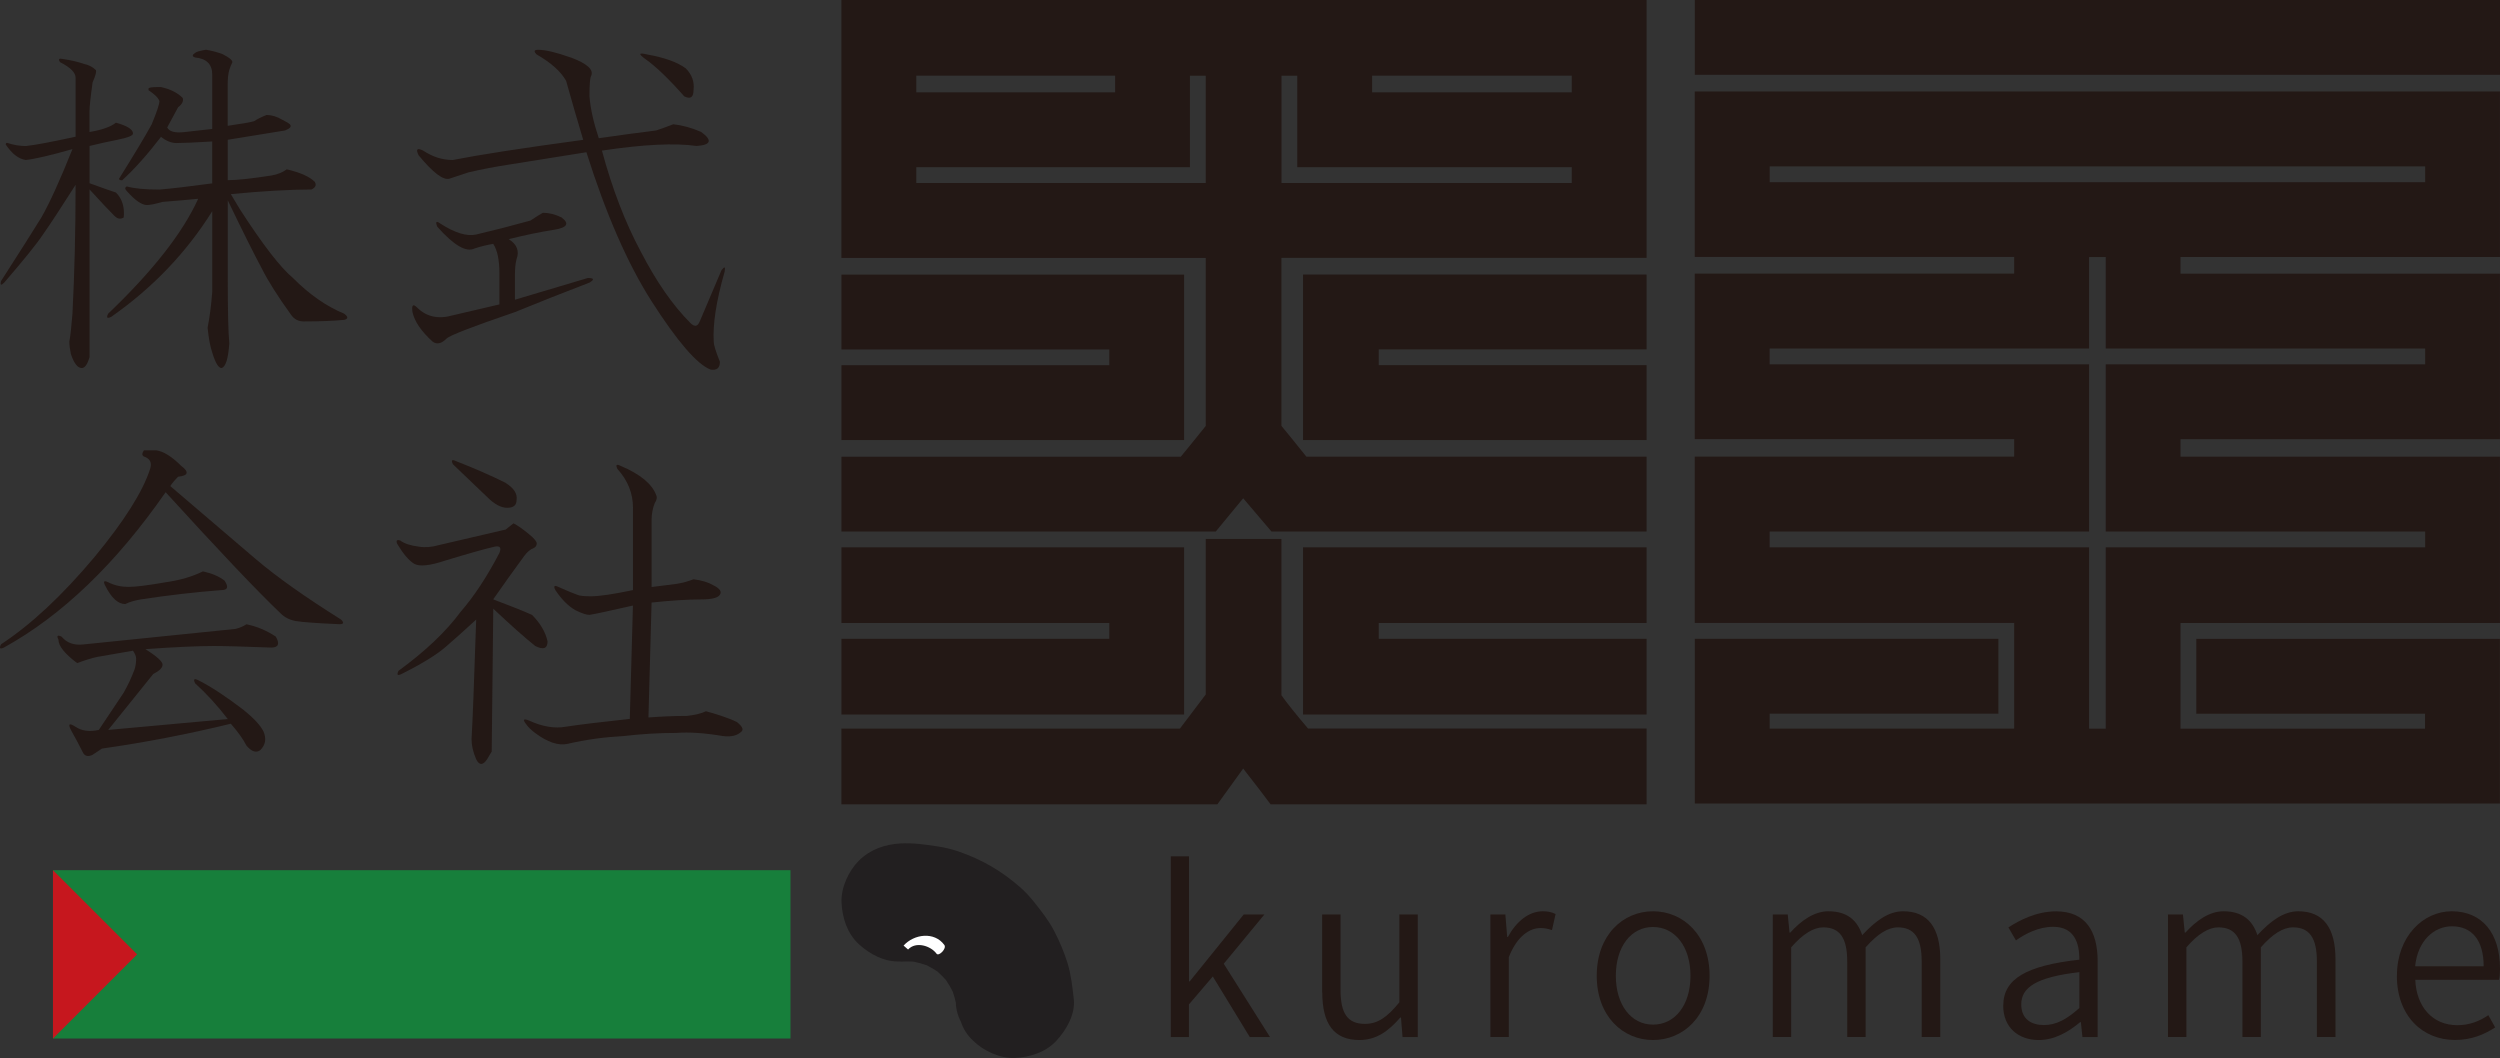 <?xml version="1.0" encoding="UTF-8"?>
<svg id="_レイヤー_1" data-name="レイヤー 1" xmlns="http://www.w3.org/2000/svg" viewBox="0 0 399.22 168.96">
  <rect x="0" y="0" width="399.22" height="168.96" fill="#333333" stroke="none"/>
  <defs>
    <style>
      .cls-1 {
        fill: #177f3b;
      }

      .cls-1, .cls-2, .cls-3, .cls-4, .cls-5 {
        stroke-width: 0px;
      }

      .cls-2 {
        fill: #221f20;
      }

      .cls-3 {
        fill: #fff;
      }

      .cls-4 {
        fill: #231815;
      }

      .cls-5 {
        fill: #c6171e;
      }
    </style>
  </defs>
  <g>
    <path class="cls-4" d="M262.94,84.88h-59.9c-.98-1.15-2.48-2.92-4.52-5.31-.8.98-2.26,2.75-4.38,5.31h-59.77v-11.95h54.19c.88-1.06,2.21-2.7,3.98-4.91v-26.83h-58.18V0h128.58v41.18h-58.31v26.83c.88,1.06,2.21,2.7,3.98,4.91h54.33v11.95ZM189.09,70.27h-54.72v-11.95h42.77v-2.52h-42.77v-11.95h54.72v26.43ZM262.94,128.44h-60.04c-.98-1.33-2.44-3.23-4.38-5.71l-4.12,5.71h-60.04v-12.09h54.06c.27-.35,1.64-2.17,4.12-5.45v-24.84h12.09v24.97c.88,1.24,2.3,3.01,4.25,5.31h54.06v12.09ZM189.09,114.1h-54.72v-12.09h42.77v-2.52h-42.77v-12.09h54.72v26.7ZM192.54,29.22V12.09h-2.52v14.61h-43.7v2.52h46.22ZM178.07,14.74v-2.66h-31.75v2.66h31.75ZM250.99,29.22v-2.52h-43.83v-14.61h-2.52v17.13h46.36ZM262.94,70.27h-54.86v-26.43h54.86v11.95h-42.77v2.52h42.77v11.95ZM262.94,114.1h-54.86v-26.7h54.86v12.09h-42.77v2.52h42.77v12.09ZM250.99,14.74v-2.66h-31.88v2.66h31.88Z"/>
    <path class="cls-4" d="M399.22,11.95h-128.58V0h128.58v11.95ZM399.22,128.31h-128.58v-26.3h48.48v11.95h-36.53v2.39h39.05v-16.87h-51.01v-26.57h51.01v-2.79h-51.01v-26.43h51.01v-2.66h-51.01V14.61h128.58v26.43h-51.01v2.66h51.01v26.43h-51.01v2.79h51.01v26.57h-51.01v16.87h39.05v-2.39h-36.53v-11.95h48.48v26.3ZM387.27,29.09v-2.52h-104.67v2.52h104.67ZM387.27,87.4v-2.52h-51.01v-26.7h51.01v-2.52h-51.01v-14.61h-2.66v14.61h-51.01v2.52h51.01v26.7h-51.01v2.52h51.01v28.96h2.66v-28.96h51.01Z"/>
  </g>
  <path class="cls-2" d="M143.8,153.56c1.14-.06,2.27-.02,3.41.13-.84-.11-1.67-.22-2.51-.34,1.54.22,3.02.64,4.46,1.23-.75-.32-1.5-.63-2.25-.95,1.35.58,2.61,1.32,3.78,2.21-.64-.49-1.27-.98-1.91-1.47,1.12.88,2.13,1.88,3.01,3-.49-.64-.98-1.27-1.47-1.91.96,1.25,1.75,2.6,2.37,4.05-.32-.75-.63-1.5-.95-2.25.57,1.39.96,2.82,1.17,4.3-.11-.84-.22-1.67-.34-2.51.02.16.04.31.06.47-.05,1.3.22,2.51.81,3.63.38,1.17,1.03,2.18,1.95,3.03,1.63,1.63,4.32,2.87,6.66,2.76,2.44-.11,4.96-.91,6.66-2.76,1.58-1.72,3.04-4.23,2.76-6.66-.22-1.92-.43-3.87-1-5.73-.54-1.75-1.27-3.45-2.11-5.08-.87-1.7-2.06-3.19-3.24-4.68-.69-.86-1.43-1.67-2.26-2.39-2.99-2.6-6.08-4.39-9.83-5.68-1.08-.37-2.19-.63-3.32-.8-1.98-.3-3.92-.58-5.91-.47-2.5.14-4.86.96-6.66,2.76-1.63,1.63-2.87,4.32-2.76,6.66.11,2.44.91,4.96,2.76,6.66,1.78,1.64,4.17,2.9,6.66,2.76h0Z"/>
  <path class="cls-3" d="M145.01,151.63h0c1.22-1.35,3.62-.61,4.55.67.35.47,1.66-.83,1.24-1.4-1.6-2.19-4.84-1.75-6.51.1"/>
  <g>
    <path class="cls-4" d="M13.31,10.18c.82.17,1.49.5,1.98.99.16.17,0,.83-.5,1.98-.33,2.32-.5,3.89-.5,4.71v3.22c1.98-.33,3.39-.82,4.22-1.49,1.82.5,2.73,1.08,2.73,1.74,0,.33-.83.66-2.48.99-1.65.33-3.14.66-4.46.99v5.95c1.82.66,3.22,1.16,4.22,1.49.99.99,1.4,2.32,1.24,3.97-.5.33-.99.25-1.49-.25-.83-.82-2.15-2.23-3.97-4.22v26.78c-.33,1.15-.74,1.74-1.24,1.74-.66,0-1.24-.74-1.74-2.23-.17-.82-.25-1.49-.25-1.98.16-.82.33-2.31.5-4.46.33-6.45.5-13.3.5-20.58-2.32,3.64-4.05,6.28-5.21,7.93-.99,1.49-3.06,4.05-6.2,7.69-.5.5-.66.41-.5-.25,2.98-4.63,5.12-8.02,6.45-10.17,1.32-2.31,2.98-5.95,4.96-10.91-3.47.99-5.95,1.57-7.44,1.74-1.16-.16-2.23-.99-3.22-2.48,0-.16.08-.25.25-.25.99.33,1.98.5,2.98.5,1.49-.16,4.13-.66,7.93-1.49v-9.42c0-.82-.83-1.65-2.48-2.48-.33-.5-.17-.66.5-.5,1.15.17,2.23.41,3.22.74ZM35.62,8.69c.99.5,1.49.91,1.49,1.24-.17.33-.33.74-.5,1.24-.17.66-.25,1.41-.25,2.23v6.69c2.31-.33,3.72-.58,4.22-.74.5-.33,1.15-.66,1.98-.99.82,0,1.65.25,2.48.74.66.33,1.07.58,1.24.74.33.33.08.66-.74.99l-9.17,1.49v6.45c1.49,0,3.8-.25,6.94-.74.99-.16,1.82-.5,2.48-.99,2.15.5,3.63,1.16,4.46,1.98.33.5.16.91-.5,1.24-3.47,0-7.77.25-12.89.74l1.49,2.48c3.63,5.62,6.45,9.26,8.43,10.91,2.64,2.65,5.37,4.55,8.18,5.7.66.5.66.83,0,.99-1.82.17-3.97.25-6.45.25-.83,0-1.49-.33-1.98-.99-2.15-2.98-3.72-5.45-4.71-7.44-1.16-2.15-2.98-5.78-5.45-10.91v12.4c0,5.29.08,8.76.25,10.41-.17,2.48-.58,3.8-1.24,3.97-.5,0-.99-.83-1.49-2.48-.33-.99-.58-2.31-.74-3.97.33-1.65.58-3.55.74-5.7v-12.89c-4.13,6.61-9.51,12.23-16.12,16.86-.66.33-.83.17-.5-.5,7.1-6.78,11.9-12.89,14.38-18.35-1.65.17-3.56.33-5.7.5-1.16.33-1.98.5-2.48.5-.83,0-1.9-.74-3.22-2.23-.33-.33-.33-.58,0-.74,1.15.33,2.89.5,5.21.5,1.98-.16,4.79-.5,8.43-.99v-6.69c-2.81.17-4.71.25-5.7.25-.83,0-1.65-.33-2.48-.99-2.15,2.81-4.22,5.13-6.2,6.94-.33,0-.5-.08-.5-.25,2.48-3.97,4.22-6.86,5.21-8.68.82-1.98,1.24-3.22,1.24-3.72-.17-.5-.74-1.07-1.74-1.74v-.25c0-.16.5-.25,1.49-.25h.5c1.49.33,2.64.91,3.47,1.74.16.5-.09.99-.74,1.49l-1.74,3.22c.33.66,1.24.91,2.73.74,1.49-.16,2.98-.33,4.46-.5v-8.68c0-1.65-.91-2.56-2.73-2.73-.5-.16-.5-.41,0-.74.16-.16.74-.33,1.74-.5.99.17,1.9.41,2.73.74Z"/>
    <path class="cls-4" d="M89.67,34.72c1.32.99.91,1.65-1.24,1.98-2.15.33-4.55.83-7.19,1.49,1.32.83,1.74,1.9,1.24,3.22-.17.66-.25,1.49-.25,2.48v3.97l11.65-3.47c.99,0,1.07.25.25.74-4.3,1.65-8.27,3.22-11.9,4.71-6.78,2.32-10.41,3.72-10.91,4.22-.83.83-1.57.99-2.23.5-1.82-1.65-2.89-3.22-3.22-4.71-.17-1.15.08-1.4.74-.74,1.49,1.49,3.39,1.9,5.7,1.24,2.15-.5,4.63-1.07,7.44-1.74v-4.96c0-2.15-.33-3.72-.99-4.71-.99.17-1.98.41-2.98.74-1.33.66-3.31-.5-5.95-3.47-.33-.82-.17-.99.5-.5,2.31,1.49,4.22,2.07,5.7,1.74,2.81-.66,5.7-1.4,8.68-2.23.99-.66,1.65-1.07,1.98-1.24.99,0,1.98.25,2.98.74ZM91.16,9.18c2.64.99,3.72,1.98,3.22,2.98-.17.33-.25,1.41-.25,3.22.16,1.98.66,4.22,1.49,6.69,3.47-.5,6.53-.91,9.17-1.24.99-.33,1.9-.66,2.73-.99,1.49.17,2.98.58,4.46,1.24,1.82,1.33,1.57,2.07-.74,2.23-3.47-.5-8.52-.25-15.12.74,1.65,6.12,3.72,11.49,6.2,16.12,2.48,4.8,5.12,8.6,7.93,11.41.66.66,1.15.58,1.49-.25l3.47-8.18c.5-.66.66-.58.5.25-1.33,4.63-1.9,8.35-1.74,11.16,0,.5.33,1.57.99,3.22,0,.99-.5,1.4-1.49,1.24-2.15-.83-5.29-4.46-9.42-10.91-3.8-5.95-7.28-13.88-10.41-23.8-4.13.66-8.27,1.33-12.4,1.98-2.15.33-4.3.74-6.45,1.24-1.49.5-2.48.83-2.98.99-.99.33-2.65-.91-4.96-3.72-.5-.99-.25-1.24.74-.74,1.49.99,3.06,1.49,4.71,1.49,4.13-.82,11.07-1.9,20.83-3.22-.99-3.3-1.9-6.45-2.73-9.42-.83-1.49-2.4-2.89-4.71-4.22-.5-.5-.41-.74.25-.74,1.15,0,2.89.41,5.21,1.24ZM109.51,10.92c.99.99,1.4,2.15,1.24,3.47,0,1.16-.5,1.49-1.49.99-2.48-2.81-4.55-4.79-6.2-5.95-1.16-.82-1.08-1.07.25-.74,2.81.5,4.87,1.24,6.2,2.23Z"/>
    <path class="cls-4" d="M28.43,76.13c-.5.5-.91.99-1.24,1.49,5.62,4.8,10.17,8.68,13.64,11.65,3.3,2.81,7.85,6.04,13.64,9.67.5.5.41.74-.25.74-3.64-.16-5.95-.33-6.94-.5-.99-.16-1.82-.58-2.48-1.24-3.8-3.63-9.92-10.08-18.35-19.34-7.93,11.41-16.53,19.67-25.79,24.79-.66.33-.83.17-.5-.5,4.79-3.14,9.75-7.77,14.88-13.88,4.79-5.79,7.77-10.5,8.93-14.13.33-.99,0-1.65-.99-1.98-.33-.16-.33-.5,0-.99h1.98c1.15.17,2.48.99,3.97,2.48,1.32.99,1.15,1.57-.5,1.74ZM44.05,101.67c.66,1.16.41,1.74-.74,1.74-4.3-.16-7.36-.25-9.17-.25-2.65,0-6.28.17-10.91.5,1.82,1.16,2.73,1.98,2.73,2.48s-.5.99-1.49,1.49l-7.19,8.93,19.09-1.74c-1.65-2.15-3.39-4.05-5.21-5.7-.33-.66-.17-.83.5-.5,1.98.99,4.38,2.57,7.19,4.71,1.65,1.33,2.73,2.48,3.22,3.47.5,1.16.33,2.15-.5,2.98-.66.5-1.41.25-2.23-.74-.5-.99-1.33-2.15-2.48-3.47-6.78,1.65-13.64,2.98-20.58,3.97-.5.33-.99.66-1.49.99-.66.33-1.16.25-1.49-.25-.66-1.32-1.33-2.56-1.98-3.72-.5-.99-.25-1.15.74-.5.99.66,2.23.83,3.72.5l3.97-5.95c.66-1.15,1.24-2.39,1.74-3.72.16-.5.25-1.07.25-1.74,0-.33-.17-.74-.5-1.24-1.98.33-3.89.66-5.7.99-.83.17-1.9.5-3.22.99-1.98-1.49-2.98-2.73-2.98-3.72-.33-.66-.17-.83.5-.5.82.99,1.98,1.41,3.47,1.24l24.3-2.48c.66-.16,1.24-.41,1.74-.74,1.65.33,3.22.99,4.71,1.98ZM35.87,92.74c.66.99.5,1.49-.5,1.49-4.3.33-8.6.83-12.89,1.49-.99.17-1.82.41-2.48.74-1.16,0-2.23-.99-3.22-2.98-.33-.66-.17-.83.5-.5.99.5,2.06.74,3.22.74s3.14-.25,5.95-.74c2.31-.33,4.3-.91,5.95-1.74,1.49.33,2.64.83,3.47,1.49Z"/>
    <path class="cls-4" d="M84.47,85.3c.82.66,1.24,1.16,1.24,1.49s-.17.58-.5.74c-.5.17-.99.58-1.49,1.24-1.82,2.48-3.47,4.8-4.96,6.94,2.64.99,4.71,1.82,6.2,2.48,1.32,1.33,2.15,2.73,2.48,4.22,0,1.16-.66,1.41-1.98.74-1.65-1.32-3.89-3.31-6.69-5.95l-.25,22.81-.74,1.24c-.66.99-1.24.99-1.74,0-.5-1.16-.74-2.23-.74-3.22.16-2.64.41-9.01.74-19.09-1.98,1.82-3.56,3.22-4.71,4.22-1.49,1.33-3.89,2.81-7.19,4.46-.66.33-.83.17-.5-.5,4.3-3.14,7.6-6.28,9.92-9.42,2.15-2.48,4.22-5.62,6.2-9.42.33-.83.08-1.15-.74-.99-1.49.33-4.13,1.08-7.93,2.23-2.48.83-4.13.99-4.96.5-.83-.5-1.74-1.57-2.73-3.22-.17-.5,0-.66.5-.5.66.5,1.65.83,2.98.99.99.17,2.06.09,3.22-.25,2.81-.66,6.36-1.49,10.66-2.48l1.24-.99c.66.33,1.49.91,2.48,1.74ZM80.75,77.12c1.32.83,1.9,1.74,1.74,2.73,0,.83-.5,1.24-1.49,1.24s-2.07-.58-3.22-1.74l-5.45-5.21c-.33-.66-.17-.83.5-.5,2.98,1.16,5.62,2.32,7.93,3.47ZM104.8,79.11c.16.33.08.74-.25,1.24-.33.83-.5,1.74-.5,2.73v10.66l3.97-.5c.99-.16,1.9-.41,2.73-.74,1.32.17,2.39.5,3.22.99.99.5,1.32.99.99,1.49-.33.5-1.33.74-2.98.74-2.15,0-4.8.17-7.93.5l-.5,18.35c2.15-.16,4.22-.25,6.2-.25,1.32-.16,2.31-.41,2.98-.74.66.17,1.49.41,2.48.74.99.33,1.82.66,2.48.99.82.66,1.07,1.16.74,1.49-.66.66-1.65.91-2.98.74-2.98-.5-5.45-.66-7.44-.5-2.81,0-5.62.17-8.43.5-3.14.17-6.12.58-8.93,1.24-1.49.33-3.22-.25-5.21-1.74-.66-.5-1.16-.99-1.49-1.49-.5-.66-.33-.83.5-.5,2.15.99,4.13,1.33,5.95.99,2.15-.33,5.54-.74,10.17-1.24l.5-18.1c-3.64.83-5.95,1.33-6.94,1.49-.5,0-1.24-.25-2.23-.74-1.16-.66-2.23-1.74-3.22-3.22-.33-.66-.17-.83.5-.5,1.49.66,2.48,1.08,2.98,1.24.33.17,1.07.25,2.23.25,1.32,0,3.55-.33,6.69-.99v-13.14c0-2.31-.83-4.38-2.48-6.2-.33-.66-.17-.83.5-.5,3.14,1.33,5.04,2.89,5.7,4.71Z"/>
  </g>
  <g>
    <path class="cls-4" d="M186.97,136.75h2.9v19.97h.11l8.63-10.69h3.3l-6.49,7.87,7.39,11.71h-3.23l-5.91-9.68-3.81,4.46v5.22h-2.9v-28.86Z"/>
    <path class="cls-4" d="M211.13,158.47v-12.44h2.94v12.07c0,3.73,1.12,5.4,3.88,5.4,2.07,0,3.55-1.05,5.51-3.44v-14.03h2.94v19.58h-2.43l-.25-3.12h-.11c-1.85,2.14-3.81,3.59-6.52,3.59-4.1,0-5.94-2.61-5.94-7.61Z"/>
    <path class="cls-4" d="M238,146.03h2.39l.29,3.59h.11c1.34-2.46,3.34-4.1,5.55-4.1.83,0,1.41.11,2.07.44l-.58,2.57c-.65-.22-1.09-.33-1.85-.33-1.67,0-3.7,1.23-5.04,4.64v12.76h-2.94v-19.58Z"/>
    <path class="cls-4" d="M254.98,155.82c0-6.52,4.2-10.3,8.99-10.3s9.03,3.77,9.03,10.3-4.24,10.26-9.03,10.26-8.99-3.77-8.99-10.26ZM269.95,155.82c0-4.64-2.46-7.79-5.98-7.79s-5.94,3.15-5.94,7.79,2.43,7.8,5.94,7.8,5.98-3.12,5.98-7.8Z"/>
    <path class="cls-4" d="M283.09,146.03h2.39l.29,2.9h.11c1.7-1.89,3.81-3.41,6.09-3.41,3.05,0,4.64,1.49,5.4,3.81,2.1-2.25,4.17-3.81,6.53-3.81,3.99,0,5.94,2.65,5.94,7.65v12.43h-2.97v-12.07c0-3.77-1.2-5.44-3.81-5.44-1.59,0-3.26,1.05-5.14,3.19v14.32h-2.94v-12.07c0-3.77-1.2-5.44-3.84-5.44-1.52,0-3.26,1.05-5.11,3.19v14.32h-2.94v-19.58Z"/>
    <path class="cls-4" d="M319.9,160.57c0-4.28,3.73-6.38,12.14-7.32.04-2.64-.8-5.25-4.17-5.25-2.36,0-4.46,1.12-5.95,2.17l-1.2-2.07c1.7-1.12,4.46-2.57,7.61-2.57,4.75,0,6.64,3.23,6.64,7.94v12.14h-2.43l-.25-2.39h-.11c-1.89,1.59-4.13,2.86-6.6,2.86-3.23,0-5.69-1.96-5.69-5.51ZM332.05,160.97v-5.73c-6.92.8-9.28,2.46-9.28,5.15,0,2.36,1.63,3.3,3.62,3.3s3.66-.94,5.66-2.72Z"/>
    <path class="cls-4" d="M346.2,146.03h2.39l.29,2.9h.11c1.7-1.89,3.81-3.41,6.09-3.41,3.05,0,4.64,1.49,5.4,3.81,2.1-2.25,4.17-3.81,6.53-3.81,3.99,0,5.94,2.65,5.94,7.65v12.43h-2.97v-12.07c0-3.77-1.2-5.44-3.81-5.44-1.59,0-3.26,1.05-5.14,3.19v14.32h-2.94v-12.07c0-3.77-1.2-5.44-3.84-5.44-1.52,0-3.26,1.05-5.11,3.19v14.32h-2.94v-19.58Z"/>
    <path class="cls-4" d="M382.76,155.82c0-6.34,4.24-10.3,8.74-10.3,4.89,0,7.72,3.52,7.72,9.17,0,.65-.04,1.3-.15,1.77h-13.38c.18,4.35,2.79,7.25,6.71,7.25,1.92,0,3.52-.62,4.96-1.6l1.09,1.96c-1.71,1.09-3.7,2-6.42,2-5.15,0-9.28-3.81-9.28-10.26ZM396.61,154.3c0-4.17-1.88-6.38-5.07-6.38-2.9,0-5.48,2.36-5.87,6.38h10.95Z"/>
  </g>
  <rect class="cls-1" x="8.46" y="138.96" width="117.77" height="26.88"/>
  <polyline class="cls-5" points="8.46 138.96 21.9 152.4 8.46 165.84"/>
</svg>